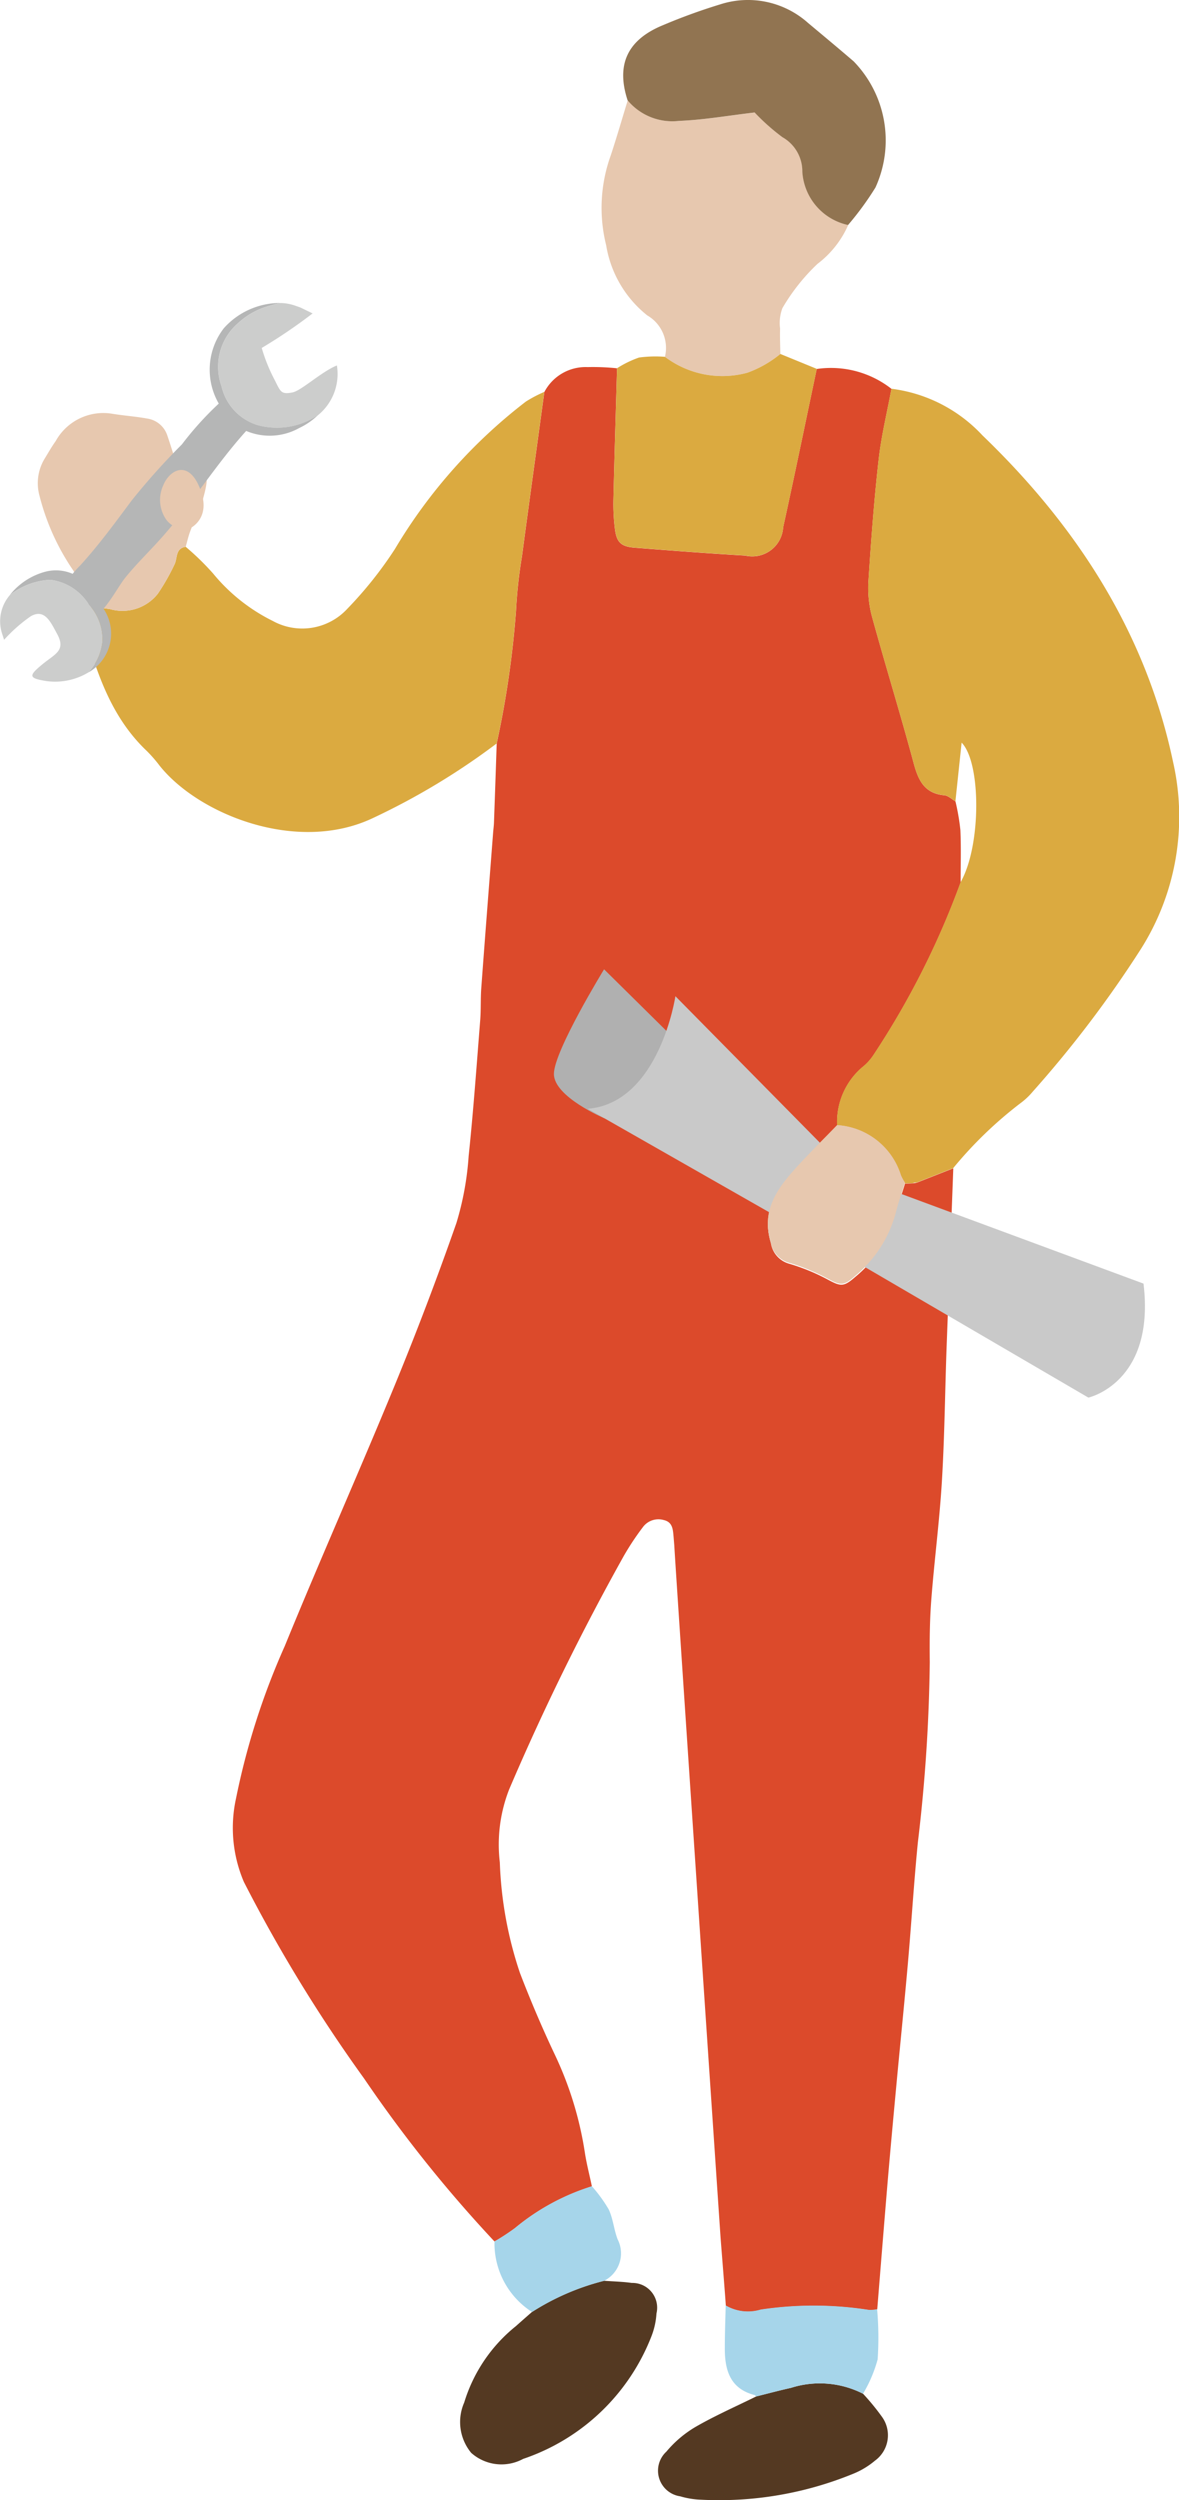 <svg xmlns="http://www.w3.org/2000/svg" width="67.611" height="143.32" viewBox="0 0 67.611 143.32">
  <g id="Group_593" data-name="Group 593" transform="translate(-5044.968 -7123.34)">
    <g id="Group_592" data-name="Group 592">
      <g id="Group_590" data-name="Group 590">
        <g id="Group_586" data-name="Group 586">
          <path id="Path_1386" data-name="Path 1386" d="M5083.637,7211.939c-.014-.168-.028-.336-.041-.5-.039-.409-.045-.846-.564-.965a1.107,1.107,0,0,0-1.2.411,15.44,15.44,0,0,0-1.08,1.626,140.643,140.643,0,0,0-6.582,13.394,8.673,8.673,0,0,0-.539,4.192,22.185,22.185,0,0,0,1.157,6.349c.6,1.559,1.254,3.1,1.968,4.611a20.2,20.2,0,0,1,1.755,5.7c.1.642.266,1.274.4,1.911a12.935,12.935,0,0,0-4.416,2.4,12.641,12.641,0,0,1-1.169.763,76.912,76.912,0,0,1-7.482-9.349,86.9,86.9,0,0,1-6.891-11.265,7.883,7.883,0,0,1-.448-4.795,41.467,41.467,0,0,1,2.793-8.724c2.037-4.984,4.229-9.9,6.279-14.882q1.909-4.636,3.566-9.374a17.105,17.105,0,0,0,.7-3.831c.272-2.592.457-5.194.663-7.792.048-.61.016-1.225.061-1.835.218-2.965.45-5.929.678-8.894.015-.2.044-.406.051-.609q.081-2.259.156-4.517a55.22,55.22,0,0,0,1.108-7.587,27.668,27.668,0,0,1,.342-3.149c.419-3.141.854-6.279,1.283-9.418a2.672,2.672,0,0,1,2.479-1.427,13.17,13.17,0,0,1,1.689.069c-.071,2.519-.15,5.038-.209,7.558a11.616,11.616,0,0,0,.078,1.585c.092.823.338,1.078,1.149,1.142,2.109.167,4.22.329,6.333.452a1.777,1.777,0,0,0,2.177-1.627c.664-3.019,1.285-6.047,1.924-9.071a5.624,5.624,0,0,1,4.284,1.138c-.251,1.355-.582,2.7-.736,4.068-.259,2.3-.431,4.609-.582,6.918a6.291,6.291,0,0,0,.191,2.031c.773,2.82,1.641,5.615,2.4,8.439.266.991.619,1.739,1.763,1.845.22.021.424.227.635.347a12.872,12.872,0,0,1,.282,1.64c.046,1,.014,2.006.014,3.008a47.168,47.168,0,0,1-5,9.9,3.035,3.035,0,0,1-.66.714,4.134,4.134,0,0,0-1.417,3.358c-.843.875-1.717,1.722-2.521,2.632-1.018,1.152-1.806,2.381-1.283,4.069a1.457,1.457,0,0,0,1.034,1.18,11.558,11.558,0,0,1,2.19.892c.774.418.94.458,1.6-.119a7.026,7.026,0,0,0,2.342-3.618c.145-.589.349-1.162.526-1.742l.461-.018.2-.031,2.108-.829q-.192,5.125-.384,10.252c-.092,2.564-.116,5.131-.27,7.691-.136,2.273-.435,4.537-.609,6.809-.09,1.177-.1,2.363-.086,3.544a95.3,95.3,0,0,1-.684,10.353c-.227,2.309-.368,4.626-.572,6.938s-.44,4.617-.655,6.926c-.178,1.905-.354,3.809-.516,5.715-.2,2.394-.392,4.788-.586,7.182a1.953,1.953,0,0,1-.484.037,20.5,20.5,0,0,0-6.191-.018,2.524,2.524,0,0,1-2.008-.235c-.014-.312-.283-3.641-.3-3.89C5086.216,7250.551,5083.7,7213.241,5083.637,7211.939Z" fill="#dc4a2b"/>
          <path id="Path_1387" data-name="Path 1387" d="M5099.758,7169.272c-.211-.12-.415-.326-.635-.347-1.144-.106-1.5-.854-1.763-1.845-.76-2.824-1.628-5.619-2.4-8.439a6.291,6.291,0,0,1-.191-2.031c.151-2.309.323-4.619.582-6.918.154-1.367.485-2.713.736-4.068a8.587,8.587,0,0,1,5.228,2.681c5.405,5.2,9.369,11.321,10.926,18.722a14.177,14.177,0,0,1-1.846,10.711,64.686,64.686,0,0,1-6.2,8.175,4.012,4.012,0,0,1-.712.669,23.293,23.293,0,0,0-3.855,3.722l-2.108.829a.269.269,0,0,0-.2.031l-.461.018a2.648,2.648,0,0,1-.229-.424,4.1,4.1,0,0,0-3.656-2.87,4.134,4.134,0,0,1,1.417-3.358,3.035,3.035,0,0,0,.66-.714,47.184,47.184,0,0,0,5-9.9c1.193-2.078,1.188-6.858.062-8.006Z" fill="#dbaa40"/>
          <path id="Path_1388" data-name="Path 1388" d="M5076.182,7145.805c-.429,3.139-.864,6.277-1.283,9.418a27.668,27.668,0,0,0-.342,3.149,55.22,55.22,0,0,1-1.108,7.587,39.967,39.967,0,0,1-7.1,4.277c-4.358,2.066-10.022-.219-12.24-3.02a7.783,7.783,0,0,0-.723-.828c-1.946-1.844-2.8-4.253-3.512-6.737a1.58,1.58,0,0,1,.242-1.507c.392.037.788.049,1.175.116a2.582,2.582,0,0,0,2.729-.886,12.478,12.478,0,0,0,.943-1.652c.2-.362.037-.942.654-1.037a15.088,15.088,0,0,1,1.572,1.531,10.37,10.37,0,0,0,3.424,2.72,3.513,3.513,0,0,0,4.266-.692,22.541,22.541,0,0,0,2.735-3.431,29.951,29.951,0,0,1,7.512-8.454A7.423,7.423,0,0,1,5076.182,7145.805Z" fill="#dbaa40"/>
          <path id="Path_1389" data-name="Path 1389" d="M5083.1,7143.794a2.155,2.155,0,0,0-1.013-2.373,6.46,6.46,0,0,1-2.357-4.019,8.851,8.851,0,0,1,.266-5.164c.343-1.043.649-2.1.971-3.149a3.337,3.337,0,0,0,2.949,1.181c1.406-.056,2.8-.3,4.336-.483a12.176,12.176,0,0,0,1.595,1.418,2.248,2.248,0,0,1,1.141,1.982,3.336,3.336,0,0,0,2.621,3.052,5.663,5.663,0,0,1-1.762,2.228,11.375,11.375,0,0,0-2.011,2.537,2.446,2.446,0,0,0-.133,1.175c-.015.483.008.967.015,1.451a6.4,6.4,0,0,1-1.881,1.073A5.459,5.459,0,0,1,5083.1,7143.794Z" fill="#e7c8af"/>
          <path id="Path_1390" data-name="Path 1390" d="M5083.1,7143.794a5.459,5.459,0,0,0,4.737.909,6.4,6.4,0,0,0,1.881-1.073l2.09.855c-.64,3.025-1.261,6.053-1.925,9.072a1.777,1.777,0,0,1-2.177,1.627c-2.113-.123-4.224-.285-6.333-.452-.811-.064-1.057-.319-1.149-1.142a11.616,11.616,0,0,1-.078-1.585c.059-2.52.138-5.039.209-7.558a6.038,6.038,0,0,1,1.258-.612A7.074,7.074,0,0,1,5083.1,7143.794Z" fill="#dbaa40"/>
          <path id="Path_1391" data-name="Path 1391" d="M5093.6,7136.239a3.336,3.336,0,0,1-2.621-3.052,2.248,2.248,0,0,0-1.141-1.982,12.176,12.176,0,0,1-1.595-1.418c-1.531.18-2.93.427-4.336.483a3.337,3.337,0,0,1-2.949-1.181c-.666-2.037-.02-3.461,2.015-4.3a33.537,33.537,0,0,1,3.3-1.2,5.174,5.174,0,0,1,5.036,1.068c.873.729,1.748,1.457,2.613,2.2a6.5,6.5,0,0,1,1.25,7.232A17.229,17.229,0,0,1,5093.6,7136.239Z" fill="#917451"/>
          <path id="Path_1392" data-name="Path 1392" d="M5055.617,7154.685c-.617.095-.459.675-.654,1.037a12.478,12.478,0,0,1-.943,1.652,2.582,2.582,0,0,1-2.729.886c-.387-.067-.783-.079-1.175-.116a16.393,16.393,0,0,0-.938-2.089,13.37,13.37,0,0,1-1.946-4.3,2.709,2.709,0,0,1,.282-2.1c.213-.346.411-.7.649-1.033a3.124,3.124,0,0,1,3.2-1.571c.679.114,1.37.158,2.047.282a1.432,1.432,0,0,1,1.156.979c.172.5.324,1,.476,1.477.1.059.163.129.235.138,1.589.192,1.77.416,1.355,1.929-.18.657-.506,1.274-.747,1.916C5055.773,7154.062,5055.705,7154.377,5055.617,7154.685Z" fill="#e7c8af"/>
          <path id="Path_1393" data-name="Path 1393" d="M5079.614,7254.082c.528.039,1.06.049,1.582.123a1.42,1.42,0,0,1,1.419,1.748,4.317,4.317,0,0,1-.285,1.3,12.022,12.022,0,0,1-7.361,7.039,2.609,2.609,0,0,1-2.981-.347,2.776,2.776,0,0,1-.4-2.883,8.964,8.964,0,0,1,2.974-4.388c.3-.27.609-.538.914-.807A14.029,14.029,0,0,1,5079.614,7254.082Z" fill="#543922"/>
          <path id="Path_1394" data-name="Path 1394" d="M5094.46,7260.557a13.321,13.321,0,0,1,1.081,1.317,1.8,1.8,0,0,1-.394,2.517,4.651,4.651,0,0,1-1.247.752,20.273,20.273,0,0,1-8.725,1.489,4.809,4.809,0,0,1-1.2-.195,1.484,1.484,0,0,1-.792-2.562,6.435,6.435,0,0,1,1.664-1.413c1.123-.649,2.319-1.173,3.484-1.749.666-.165,1.329-.345,2-.494A5.458,5.458,0,0,1,5094.46,7260.557Z" fill="#543922"/>
          <path id="Path_1395" data-name="Path 1395" d="M5094.46,7260.557a5.458,5.458,0,0,0-4.131-.338c-.671.149-1.334.329-2,.494-.029-.028-.055-.072-.089-.081-1.413-.365-1.712-1.44-1.707-2.7,0-.812.033-1.624.051-2.437a2.524,2.524,0,0,0,2.008.235,20.5,20.5,0,0,1,6.191.018,1.953,1.953,0,0,0,.484-.037,18.28,18.28,0,0,1,.03,2.881A7.888,7.888,0,0,1,5094.46,7260.557Z" fill="#a6d5ea"/>
          <path id="Path_1396" data-name="Path 1396" d="M5079.614,7254.082a14.029,14.029,0,0,0-4.134,1.79,4.676,4.676,0,0,1-2.155-4.046,12.641,12.641,0,0,0,1.169-.763,12.935,12.935,0,0,1,4.416-2.4,8.359,8.359,0,0,1,.963,1.323c.253.536.3,1.166.515,1.723A1.762,1.762,0,0,1,5079.614,7254.082Z" fill="#a6d5ea"/>
          <path id="Path_1397" data-name="Path 1397" d="M5097.321,7191.164a.269.269,0,0,1,.2-.031Z" fill="#eacab0"/>
        </g>
        <g id="Group_589" data-name="Group 589">
          <g id="Group_588" data-name="Group 588">
            <g id="Group_587" data-name="Group 587">
              <path id="Path_1398" data-name="Path 1398" d="M5058.647,7141.843a3.306,3.306,0,0,0-.973,3.643,3.034,3.034,0,0,0,2.082,2.229,4.21,4.21,0,0,0,3.432-.562,3.047,3.047,0,0,0,1.1-2.865c-.905.371-2.04,1.45-2.55,1.548-.659.126-.676-.038-1.017-.711a9.733,9.733,0,0,1-.744-1.839,30.084,30.084,0,0,0,2.918-1.98l-.7-.339c-.071-.026-.3-.107-.378-.132a2.7,2.7,0,0,0-.747-.125,5.535,5.535,0,0,0-.639.16A4.323,4.323,0,0,0,5058.647,7141.843Z" fill="#cccdcc"/>
              <path id="Path_1399" data-name="Path 1399" d="M5050.847,7160.085a2.954,2.954,0,0,0-.776-2.082,3.047,3.047,0,0,0-2.212-1.425,4.09,4.09,0,0,0-2.322.87,2.3,2.3,0,0,0-.441,2.238l.107.33a8.808,8.808,0,0,1,1.543-1.359c.787-.43,1.12.327,1.5,1.027.514.948-.112,1.133-.843,1.733-.811.667-.8.8.224.964a3.693,3.693,0,0,0,2.416-.5A3.106,3.106,0,0,0,5050.847,7160.085Z" fill="#cccdcc"/>
              <path id="Path_1400" data-name="Path 1400" d="M5050.9,7158.233c.455-.508.938-1.388,1.24-1.764.682-.847,1.478-1.6,2.2-2.426,1.686-1.921,3.029-4.1,4.746-6a3.468,3.468,0,0,0,3.037-.165,4,4,0,0,0,1.062-.727,4.21,4.21,0,0,1-3.432.562,3.034,3.034,0,0,1-2.082-2.229,3.306,3.306,0,0,1,.973-3.643,4.323,4.323,0,0,1,1.778-.973,5.535,5.535,0,0,1,.639-.16,4.326,4.326,0,0,0-3.258,1.448,3.887,3.887,0,0,0-.29,4.319,18.461,18.461,0,0,0-2.114,2.34,39.048,39.048,0,0,0-2.88,3.215c-.946,1.27-1.9,2.577-2.959,3.731a5.266,5.266,0,0,0-.426.473,2.406,2.406,0,0,0-1.557-.124,3.865,3.865,0,0,0-2.043,1.336,4.09,4.09,0,0,1,2.322-.87,3.047,3.047,0,0,1,2.212,1.425,2.954,2.954,0,0,1,.776,2.082,3.106,3.106,0,0,1-.8,1.8,2.552,2.552,0,0,0,.858-3.652Z" fill="#b5b6b6"/>
            </g>
          </g>
          <path id="Path_1401" data-name="Path 1401" d="M5054.5,7153.126a1.988,1.988,0,0,1-.173-1.958c.352-.879,1.377-1.454,2.035,0s0,2.128-.364,2.38A1.269,1.269,0,0,1,5054.5,7153.126Z" fill="#e7c8af"/>
        </g>
        <path id="Path_1402" data-name="Path 1402" d="M5092.975,7187.836a4.1,4.1,0,0,1,3.656,2.869,2.664,2.664,0,0,0,.229.424c-.177.58-.381,1.154-.526,1.742a7.025,7.025,0,0,1-2.342,3.618c-.657.577-.823.538-1.6.119a11.558,11.558,0,0,0-2.19-.892,1.455,1.455,0,0,1-1.034-1.18c-.523-1.688.265-2.917,1.283-4.069C5091.258,7189.557,5092.132,7188.71,5092.975,7187.836Z" fill="#e7c8af"/>
      </g>
      <g id="Group_591" data-name="Group 591">
        <path id="Path_1403" data-name="Path 1403" d="M5079.609,7187.435s-2.877-1.219-2.877-2.532,2.877-6,2.877-6l4.319,4.265S5081.573,7187.8,5079.609,7187.435Z" fill="#b0b0b0"/>
        <path id="Path_1404" data-name="Path 1404" d="M5091.987,7188.846l-8.287-8.4s-.914,6.111-5.026,6.454l14.93,8.51,13.779,8.046s3.847-.849,3.161-6.535l-15.66-5.794Z" fill="#c9c9c9"/>
        <path id="Path_1405" data-name="Path 1405" d="M5092.975,7187.836a4.1,4.1,0,0,1,3.656,2.869,2.664,2.664,0,0,0,.229.424c-.177.58-.381,1.154-.526,1.742a7.025,7.025,0,0,1-2.342,3.618c-.657.577-.823.538-1.6.119a11.558,11.558,0,0,0-2.19-.892,1.455,1.455,0,0,1-1.034-1.18c-.523-1.688.265-2.917,1.283-4.069C5091.258,7189.557,5092.132,7188.71,5092.975,7187.836Z" fill="#e7c8af"/>
      </g>
    </g>
  </g>
</svg>
